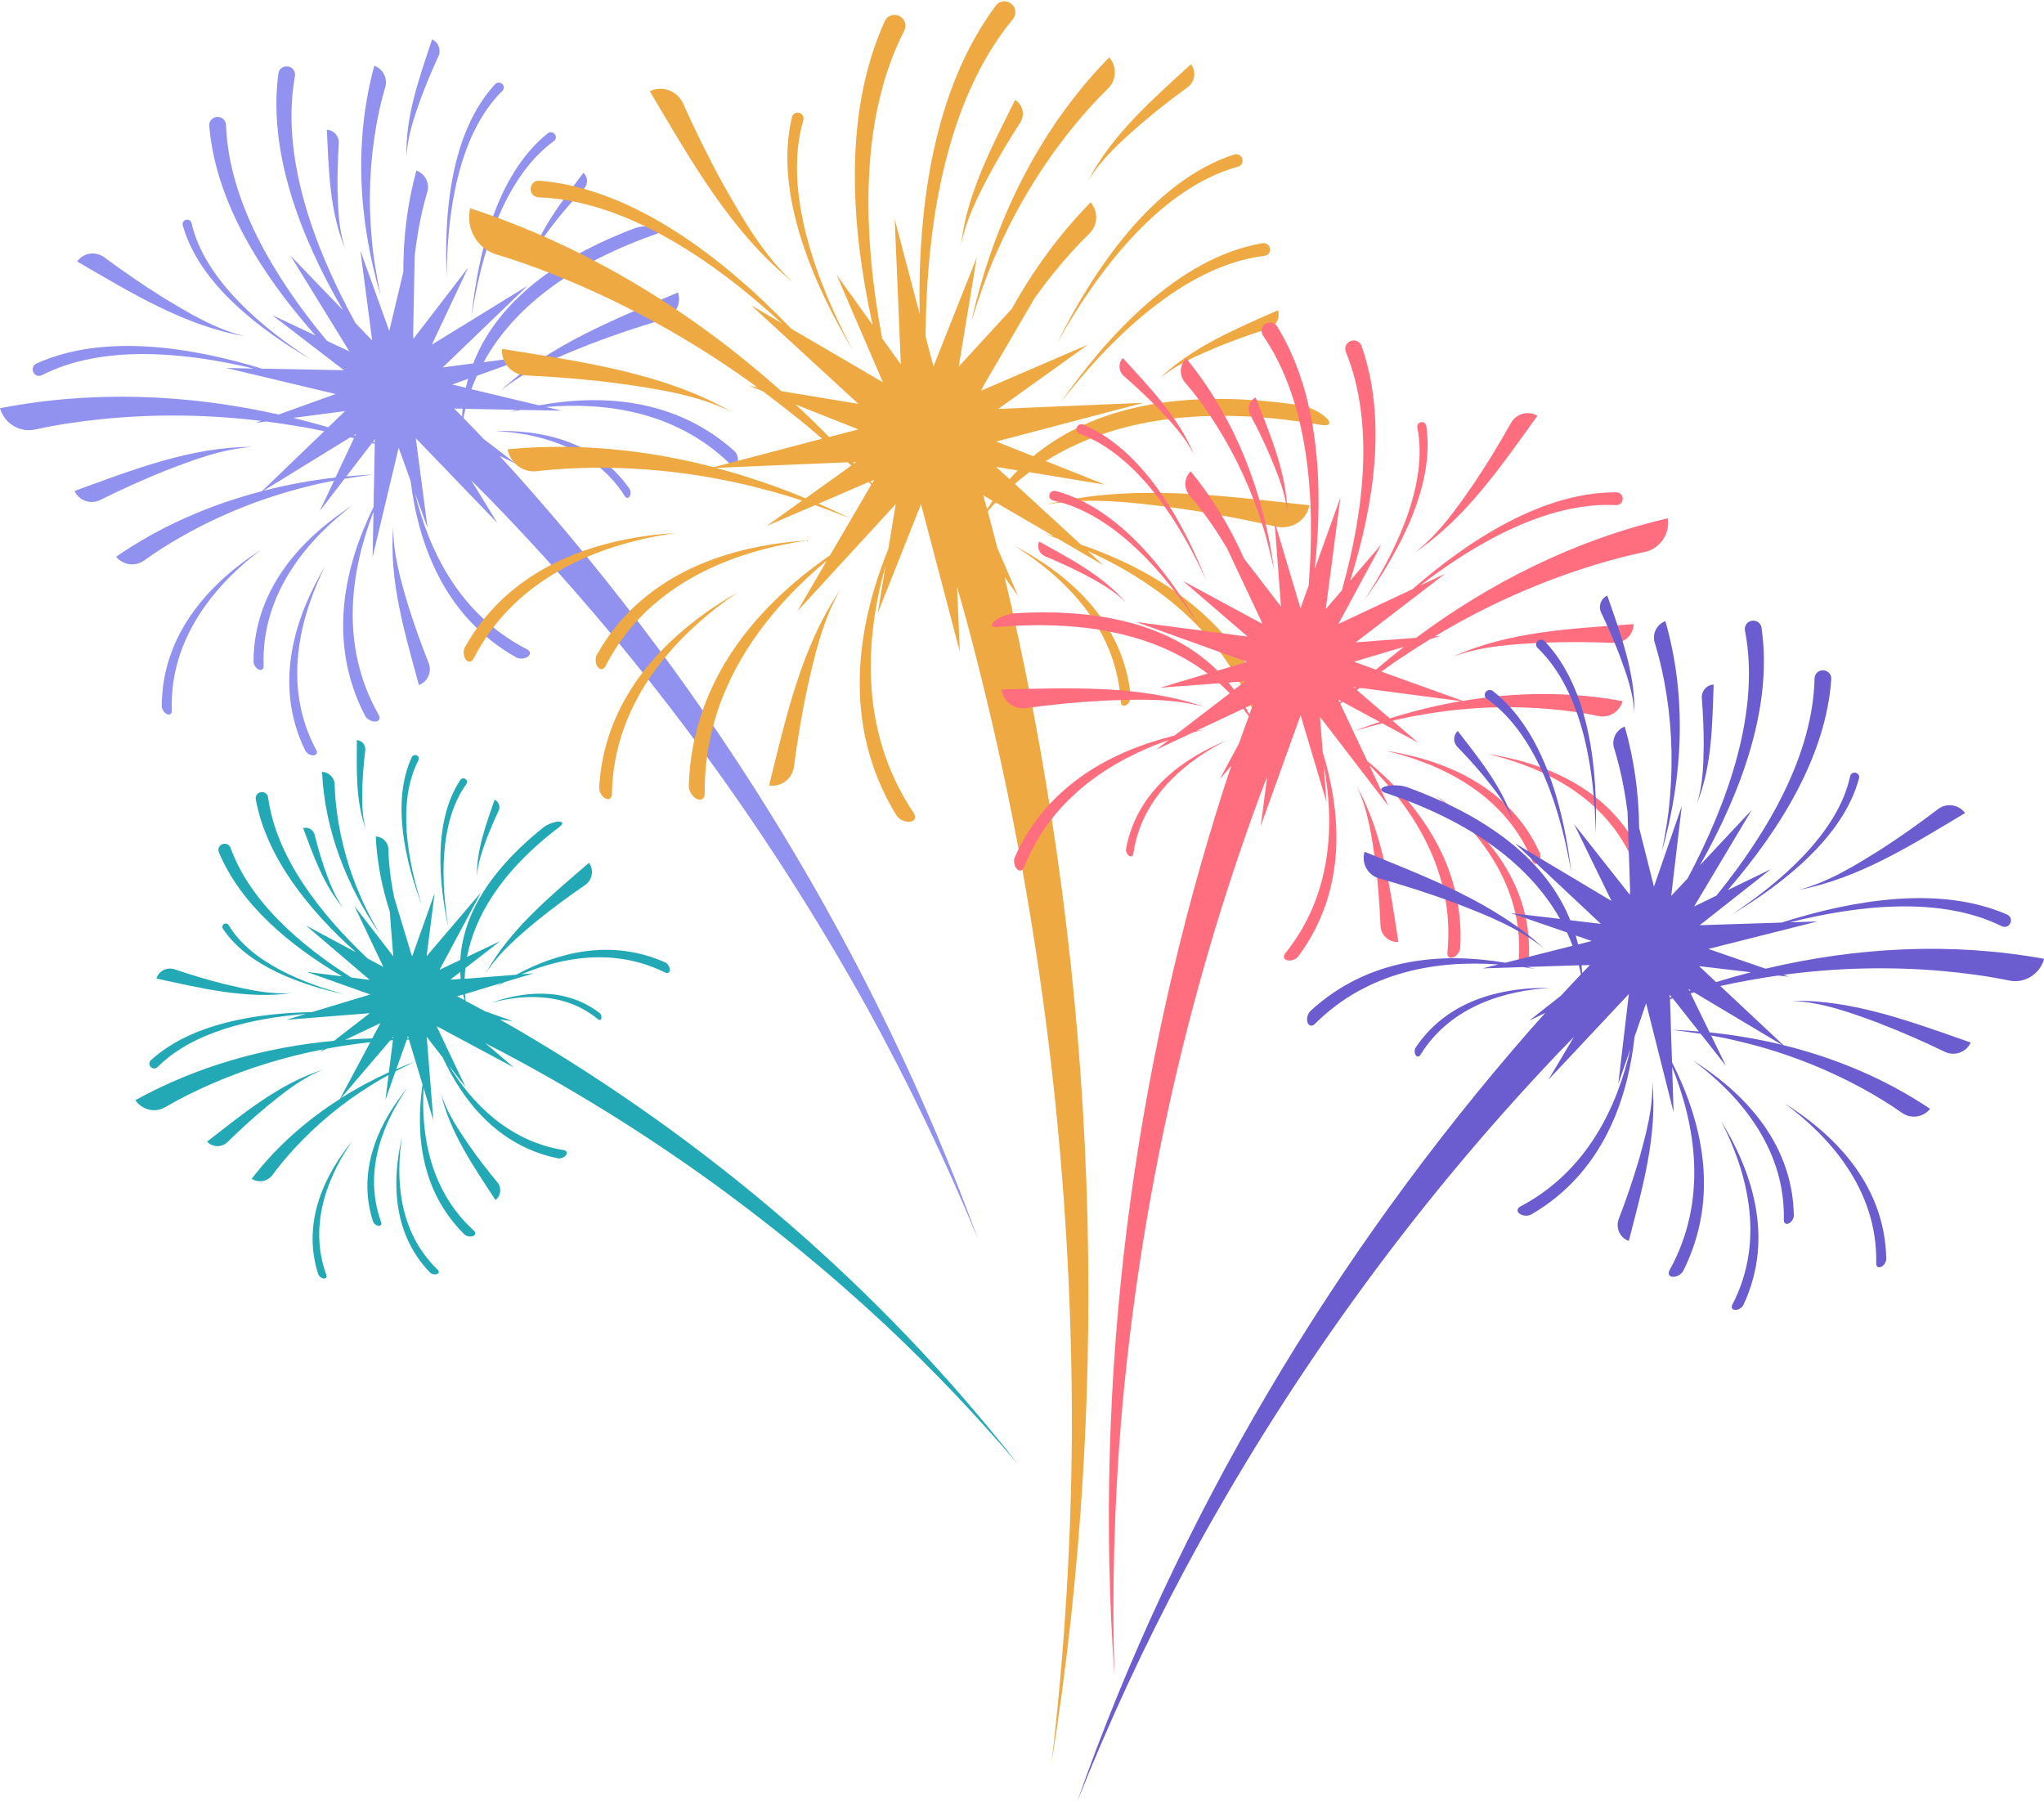 <?xml version="1.0" encoding="UTF-8"?><svg xmlns="http://www.w3.org/2000/svg" xmlns:xlink="http://www.w3.org/1999/xlink" height="401.3" preserveAspectRatio="xMidYMid meet" version="1.0" viewBox="-0.0 6.2 455.2 401.3" width="455.2" zoomAndPan="magnify"><g fill="#9192ef" id="change1_1"><path d="M104.99,76.88c2.01-13.21,6.84-30.85,18.36-39.27,.48-.35,.59-.99,.25-1.46l-.02-.03c-.37-.5-1.11-.62-1.6-.23-11.52,9.26-15.59,27.21-16.99,40.98Z"/><path d="M99.49,67.97c.04-13.36,2.24-31.52,12.39-41.54,.42-.41,.44-1.07,.03-1.48l-.02-.02c-.44-.45-1.19-.45-1.61,.01-10.04,10.85-11.43,29.21-10.79,43.03Z"/><path d="M146.33,56.83l-.07-.02c-1.27-.39-3.56-.29-4.91,.22-21.81,8.26-31.83,19.47-35.96,30.1l-6.79,.89,14.81-14.25,4.09-3.93-4.83,2.97-16.5,10.15,6.06-12.86,2.04-4.33-2.91,3.79-9.28,12.08c-.02-.29-.05-.59-.07-.88l.34-17.57c.22-1.91,.49-3.81,.82-5.7,.51-2.87,1.16-5.78,1.99-8.54,.59-1.98-.49-4.07-2.43-4.78-2.02,7.4-2.94,15-2.91,22.6l-3.13,13.13-4.81-13.38-1.62-4.5,.62,4.74,2,15.25-3.71-3.85c-9.34-17.05-16.7-37.19-13.49-54.98,.18-.99-.43-1.94-1.4-2.15h-.06c-1.04-.24-2.08,.45-2.22,1.51-2.34,17.55,4.89,36.42,14.39,52.75l-7.77-8.07-3.93-4.09,2.97,4.83,10.15,16.5-5-2.35c-11.76-14.15-21.88-31.13-22.47-48.06-.04-1-.83-1.8-1.83-1.81h-.06c-1.06,0-1.93,.9-1.85,1.96,1.38,16.9,11.6,33.13,23.66,46.72l-5.32-2.51-4.33-2.04,3.79,2.91,12.2,9.37-18.25-.35c-16.07-4.89-35.41-7.88-50.28-1.12-.74,.34-1.02,1.25-.62,1.97l.02,.04c.38,.67,1.21,.9,1.89,.55,13.41-6.86,31.64-5.16,47.09-1.47h-.4l-5.67-.12,5.51,1.31,18.85,4.49-12.68,4.56c-20.33-4.54-41.44-5.41-62.06-1.4,.97,3.39,4.39,5.49,7.83,4.74,4.81-1.06,9.85-1.8,14.8-2.31,11.77-1.19,23.71-1.05,35.49,.39l-1.25,.45,2.39-.31c2.17,.28,4.33,.59,6.48,.96,2.17,.33,4.33,.75,6.47,1.2l-10.16,9.78-3.72,3.58c-11.53,2.99-22.58,7.77-32.48,14.6,1.54,1.87,4.29,2.26,6.25,.83,2.75-1.99,5.72-3.85,8.7-5.53,8.64-4.86,17.97-8.56,27.62-10.93,1.98-.52,3.97-.95,5.98-1.33l-1.16,2.46-2.04,4.33,2.91-3.79,2.62-3.41c2.14-.36,4.29-.67,6.45-.96-2.02,.1-4.04,.26-6.06,.45l5.72-7.44c.21,.06,.41,.11,.62,.17l-.27,14.07c-6.27,12.74-10.55,29.78-1.9,46.47,.41,.79,1.51,1.38,2.36,1.3h.05c.8-.09,1.07-.74,.64-1.48-8.91-15.62-6.1-32.47-1.16-45.23l-.09,4.43-.11,5.67,1.31-5.51,4.49-18.85,2.66,7.39c1.72,13.88,7.39,30.22,23.52,39.3,.76,.43,1.99,.33,2.64-.2l.04-.03c.61-.5,.48-1.18-.27-1.57-15.04-7.69-21.89-22.04-24.95-34.79l1.18,3.27,1.62,4.5-.62-4.74-2-15.25,14.25,14.81,3.93,4.08-2.97-4.83-2.88-4.68c1.22,1.22,2.44,2.44,3.65,3.66,33.09,33.92,61.53,72.36,84.53,113.82,9.16,16.66,17.42,33.84,24.68,51.46-22.98-62.87-58.61-121.02-103.3-170.84-1.08-1.18-2.16-2.36-3.24-3.53l3.6,1.7-3.79-2.91-3.35-2.57c-1.49-1.57-2.98-3.13-4.5-4.68,.13-.67,.27-1.34,.44-2.03l11.58,.22c-.63,.15-1.26,.31-1.88,.48,.88-.16,1.78-.32,2.71-.46l3.36,.06,5.67,.11-3.5-.83c13.14-1.11,28.91,.91,41.02,12.71,.61,.6,1.31,.5,1.59-.25l.02-.04c.3-.8,0-2.01-.67-2.6-13.35-11.98-29.96-12.64-43.53-10.18l-.45-.11-14.59-3.48c.36-.98,.76-1.98,1.21-2.98l7.92-2.85,4.5-1.62-4.74,.62-6.16,.81c5.61-10.25,16.8-20.96,38.35-28.52,1.33-.47,1.49-1.12,.29-1.48Zm-71.62,55.71c-5.41,.62-10.77,1.6-16.04,2.95l4.11-2.53,15.25-9.38c.27,.07,.53,.13,.8,.2l-4.12,8.76Zm4.39-9.33c-.1-.03-.2-.06-.3-.1l.49-.3-.19,.4Zm-5.99-1.86c-2.58-.75-5.18-1.45-7.79-2.09l11.53-1.51-3.74,3.6Zm10.35,3.36c-.14-.05-.27-.1-.41-.15l.42-.55v.7Zm19.43-5.76c-.58-.59-1.17-1.18-1.75-1.77l1.87,.04c-.05,.58-.09,1.16-.12,1.73Zm.85-6.39l-3.04-.73,3.54-1.27c-.19,.67-.35,1.34-.5,2Z"/><path d="M110.13,102.17c9.29,.46,21.93,3.36,29.03,14.54,.29,.46,.75,.51,1.03,.08l.02-.02c.3-.45,.3-1.26-.03-1.72-7.68-11.07-20.45-13.13-30.05-12.87Z"/><path d="M56.46,153.51c0,.72,.56,1.56,1.2,1.81h.03c.6,.25,1.04-.11,1.02-.8-.59-16.68,10.49-28.72,19.82-35.81-10.17,6.57-21.99,17.81-22.07,34.8Z"/><path d="M58.09,128.64c-10.17,6.57-21.99,17.81-22.07,34.8,0,.72,.56,1.56,1.2,1.81h.03c.6,.25,1.04-.11,1.02-.8-.59-16.68,10.49-28.72,19.82-35.81Z"/><path d="M67.95,173.31c.31,.65,1.19,1.15,1.88,1.1h.04c.65-.05,.88-.58,.55-1.19-7.89-14.71-3.26-30.4,1.98-40.89-6.22,10.39-11.87,25.69-4.45,40.97Z"/><path d="M42.67,55.91c-.12-.53-.62-.88-1.16-.77h-.03c-.57,.11-.94,.68-.78,1.24,3.64,13.11,17.46,23.45,28.69,29.96-10.53-6.79-23.8-17.64-26.72-30.42Z"/><path d="M82.8,59.4c-.81-8.41-.47-16.94,1-25.24,.51-2.87,1.16-5.78,1.99-8.54,.59-1.98-.49-4.07-2.43-4.78-4.59,16.81-3.5,34.62,1.41,51.18-.85-4.17-1.64-8.36-1.98-12.61Z"/><path d="M124.02,55.12c1.91-2.38,3.94-4.69,6.03-6.9,.96-1.01,.91-2.61-.13-3.54-4.72,6.31-9.84,12.72-12.12,20.35,1.38-3.69,3.82-6.84,6.22-9.91Z"/><path d="M95.46,153.84c-1.71-4.29-3.28-8.67-4.64-13.09-1.67-5.67-3.35-11.47-3.23-17.44-1.06,12.03,2.57,23.92,5.7,35.44,1.98-.73,2.95-2.95,2.16-4.92Z"/><path d="M111.36,93.33c5.83-4.78,12.9-7.64,19.83-10.41,5.45-2.1,11.03-3.96,16.62-5.61,2.56-.76,4.01-3.44,3.19-5.98-13.89,5.89-28.53,11.56-39.64,22Z"/><path d="M90.53,41.21c.15-4.46,1.64-8.72,3.11-12.88,1.2-3.24,2.54-6.45,3.99-9.58,.66-1.43,.04-3.13-1.41-3.76-2.8,8.47-6,17.2-5.69,26.22Z"/><path d="M72.79,35.1c.43,8.92,.58,18.2,4.1,26.51-1.46-4.21-1.6-8.72-1.72-13.14-.05-3.46,.06-6.93,.28-10.37,.1-1.58-1.09-2.93-2.67-3Z"/><path d="M36.27,72.43c-4.47-2.79-8.83-5.8-13.05-8.93-1.93-1.43-4.66-1.03-6.04,.94,11.77,6.81,23.79,14.29,37.33,16.64-6.6-1.61-12.49-5.16-18.24-8.65Z"/><path d="M36.78,111.04c6.28-2.43,12.7-4.88,19.48-5.31-13.75-.07-26.89,5.18-39.68,9.81,1.02,2.18,3.63,3.06,5.78,1.99,4.7-2.34,9.53-4.53,14.42-6.5Z"/></g><g fill="#eea942" id="change2_1"><path d="M236.11,95.96c10.6-13.67,27.19-30.55,45.51-32.8,.76-.09,1.3-.74,1.21-1.5v-.04c-.1-.8-.87-1.4-1.67-1.26-18.86,3.2-34.79,20.92-45.05,35.6Z"/><path d="M235.51,82.44c8.48-15.08,22.41-34.21,40.2-39.13,.74-.2,1.17-.93,.97-1.66v-.04c-.22-.78-1.07-1.26-1.84-1-18.19,5.94-31.34,25.8-39.34,41.83Z"/><path d="M295.47,99.39l-.06-.07c-1.2-1.24-3.83-2.57-5.69-2.85-29.86-4.42-48.25,1.93-59.62,11.34l-8.24-3.28,25.73-6.77,7.1-1.86-7.33,.31-25.05,1.06,14.96-10.72,5.03-3.6-5.69,2.45-18.1,7.8c.16-.35,.32-.7,.48-1.04l11.46-19.64c1.45-2.02,2.95-4,4.52-5.92,2.39-2.92,4.96-5.8,7.64-8.4,1.92-1.86,2.02-4.91,.27-6.94-6.95,7.09-12.78,15.1-17.55,23.71l-11.82,12.86,3-18.16,1.01-6.11-2.29,5.75-7.35,18.5-1.76-6.7c.2-25.15,4.58-52.57,19.44-70.65,.82-1,.74-2.46-.23-3.32l-.06-.05c-1.03-.92-2.64-.79-3.47,.32-13.71,18.36-17.44,44.24-17,68.69l-3.69-14.02-1.86-7.1,.31,7.33,1.06,25.05-4.17-5.81c-4.37-23.41-5.09-48.98,4.92-68.49,.59-1.15,.2-2.56-.93-3.2l-.06-.04c-1.2-.68-2.75-.21-3.32,1.05-9.1,19.97-7.78,44.75-2.72,67.72l-4.43-6.19-3.61-5.03,2.45,5.68,7.88,18.28-20.4-11.91c-15.07-15.66-35.06-31.24-56.12-32.98-1.05-.09-1.94,.77-1.94,1.83v.06c0,.99,.8,1.78,1.79,1.81,19.48,.71,39.01,14.12,54.15,28.04l-.45-.26-6.34-3.7,5.4,4.96,18.46,16.96-17.21-2.84c-20.11-17.96-43.42-32.26-69.26-40.72-1.05,4.44,1.5,8.98,5.87,10.29,6.11,1.84,12.26,4.17,18.18,6.72,14.06,6.08,27.46,13.77,39.86,22.83l-1.7-.28,2.9,1.15c2.27,1.68,4.52,3.4,6.71,5.17,2.24,1.75,4.42,3.57,6.55,5.44l-17.65,4.64-6.47,1.7c-14.92-3.89-30.42-5.46-45.91-3.99,.56,3.09,3.42,5.26,6.54,4.88,4.36-.52,8.89-.74,13.33-.77,12.83-.04,25.71,1.66,38.11,5.06,2.56,.66,5.09,1.43,7.59,2.26l-2.86,2.05-5.03,3.61,5.68-2.45,5.11-2.2c2.65,.94,5.28,1.95,7.9,2.98-2.35-1.16-4.73-2.26-7.13-3.31l11.15-4.81c.2,.19,.4,.39,.59,.58l-9.18,15.73c-15.12,10.45-30.71,27.01-31.46,51.32-.04,1.15,.83,2.52,1.84,2.95l.05,.02c.95,.41,1.67-.16,1.66-1.27-.22-23.27,13.59-40.54,27.21-51.85l-2.89,4.95-3.7,6.34,4.96-5.4,16.96-18.46-1.66,10.03c-6.81,16.77-10.7,38.82,1.79,59.25,.59,.97,2.04,1.63,3.11,1.44h.06c1.01-.19,1.29-1.05,.68-1.95-12.15-18.17-10.84-38.72-6.25-55.05l-.73,4.44-1.01,6.11,2.29-5.75,7.35-18.5,6.77,25.73,1.87,7.1-.31-7.33-.3-7.1c.61,2.15,1.22,4.3,1.82,6.44,16.01,59.2,23.9,120.58,23.75,181.95-.16,24.6-1.65,49.23-4.56,73.72,13.67-85.55,10.09-173.74-9-258.23-.47-2.02-.95-4.03-1.44-6.04l3,4.19-2.45-5.69-2.16-5.01c-.69-2.71-1.4-5.42-2.13-8.12,.56-.67,1.15-1.34,1.77-2.01l12.94,7.55c-.81-.23-1.63-.44-2.42-.65,1.1,.37,2.22,.77,3.35,1.19l3.75,2.19,6.34,3.7-3.43-3.15c15.55,7.03,32.09,19.26,38.35,40.23,.32,1.06,1.17,1.39,1.96,.72l.05-.04c.84-.71,1.26-2.27,.89-3.36-7.53-21.96-25.89-33.18-42.78-38.96l-.44-.41-14.3-13.13c1.02-.89,2.1-1.76,3.25-2.61l10.74,1.77,6.11,1.01-5.75-2.29-7.47-2.97c12.81-8.05,32.2-13.1,61.33-8.04,1.8,.31,2.39-.33,1.26-1.49Zm-116.07,17.79c-6.5-2.7-13.19-4.98-19.99-6.78l6.25-.27,23.15-.98c.26,.24,.52,.48,.78,.73l-10.18,7.3Zm10.85-7.77c-.09-.1-.19-.2-.28-.3l.74-.03-.46,.33Zm-5.6-5.88c-2.44-2.48-4.94-4.91-7.49-7.27l13.99,5.56-6.5,1.71Zm9.58,10.32c-.12-.14-.25-.28-.37-.42l.83-.36-.45,.78Zm25.6,5.76c-.28-1.04-.57-2.07-.87-3.11l2.1,1.22c-.43,.63-.84,1.26-1.23,1.89Zm4.99-6.69l-2.98-2.74,4.8,.79c-.63,.64-1.24,1.29-1.82,1.95Z"/><path d="M225.97,127.79c10.21,6.37,22.67,17.63,23.63,34.74,.04,.71,.52,1.04,1.12,.74l.03-.02c.63-.32,1.13-1.23,1.06-1.97-1.69-17.36-14.83-27.73-25.84-33.5Z"/><path d="M132.94,151.96c-.46,.81-.35,2.11,.21,2.81l.03,.04c.53,.65,1.26,.51,1.67-.28,9.85-19.22,29.97-25.84,44.99-27.97-15.64,1.02-36.08,6.27-46.9,25.41Z"/><path d="M150.45,124.89c-15.64,1.02-36.08,6.27-46.9,25.41-.46,.81-.35,2.11,.21,2.81l.03,.04c.53,.65,1.26,.51,1.67-.28,9.85-19.22,29.97-25.84,44.99-27.97Z"/><path d="M133.43,181.59c-.05,.93,.62,2.05,1.43,2.43l.04,.02c.76,.35,1.35-.1,1.37-.99,.36-21.6,15.49-36.41,28.03-44.96-13.58,7.81-29.61,21.55-30.87,43.5Z"/><path d="M178.9,32.97c.2-.67-.15-1.38-.82-1.61h-.04c-.71-.25-1.48,.16-1.66,.88-4.15,17.12,4.94,37.52,13.53,51.96-7.62-14.32-15.77-34.95-11.01-51.24Z"/><path d="M222.06,62.22c4.39-10.02,10.16-19.45,17.05-27.9,2.39-2.92,4.96-5.8,7.64-8.4,1.92-1.86,2.02-4.91,.27-6.94-15.79,16.1-25.79,36.92-30.68,58.73,1.67-5.26,3.42-10.49,5.71-15.5Z"/><path d="M271.33,83.38c3.66-1.48,7.41-2.81,11.17-4,1.72-.54,2.67-2.38,2.08-4.08-9.32,4.15-19.14,8.16-26.53,15.36,3.88-3.3,8.63-5.32,13.28-7.28Z"/><path d="M176.81,176.93c.78-5.92,1.77-11.87,3.02-17.72,1.69-7.46,3.45-15.08,7.35-21.74-8.79,12.92-12.18,28.65-15.91,43.65,2.7,.42,5.19-1.48,5.55-4.19Z"/><path d="M232.94,118.58c9.6-1.73,19.39-.5,28.98,.75,7.48,1.07,14.96,2.48,22.32,4.14,3.37,.76,6.71-1.36,7.38-4.75-19.41-2.1-39.53-4.93-58.68-.13Z"/><path d="M242.27,46.54c2.98-4.94,7.35-8.82,11.64-12.59,3.4-2.91,6.94-5.69,10.55-8.31,1.65-1.2,2.01-3.51,.77-5.14-8.51,7.81-17.62,15.66-22.96,26.04Z"/><path d="M226.07,28.45c-5.14,10.35-10.83,20.94-12.08,32.55,1.01-5.68,3.69-10.87,6.34-15.93,2.12-3.94,4.44-7.8,6.86-11.55,1.11-1.72,.62-4-1.13-5.07Z"/><path d="M161.24,47.6c-3.29-5.97-6.32-12.12-9.11-18.33-1.28-2.84-4.61-4.1-7.42-2.75,9.01,15.12,17.87,31.16,31.7,42.35-6.44-5.98-10.86-13.71-15.16-21.28Z"/><path d="M137.48,91.55c8.63,1.22,17.43,2.49,25.36,6.29-15.49-8.75-33.66-11.11-51.03-13.94-.23,3.11,2.17,5.75,5.28,5.9,6.79,.32,13.63,.89,20.39,1.75Z"/></g><g fill="#ff6e7f" id="change3_1"><path d="M267.32,146c-7.23-11.24-18.84-25.37-32.79-28.34-.58-.12-.95-.66-.83-1.23v-.03c.14-.61,.77-1.02,1.37-.86,14.3,3.75,25.35,18.47,32.25,30.47Z"/><path d="M268.7,135.63c-5.5-12.18-14.92-27.86-28.28-32.85-.55-.21-.84-.79-.64-1.34v-.03c.23-.59,.91-.89,1.49-.65,13.59,5.81,22.36,21.99,27.42,34.87Z"/><path d="M222.26,145.83c22.76-1.91,37.35,3.3,46.66,10.37l-5.96,1.78-4.58,1.37,4.77-.36,8.39-.63c.82,.73,1.59,1.47,2.32,2.23l-11.9,9.13-.37,.28c-13.39,3.3-28.29,10.69-35.58,27.07-.36,.81-.14,2.04,.46,2.65l.03,.03c.56,.57,1.24,.37,1.56-.42,6.24-15.71,19.81-24,32.26-28.35l-2.85,2.19,5.13-2.42,3.04-1.43c.9-.25,1.79-.48,2.66-.69-.63,.1-1.27,.21-1.91,.33l10.48-4.93c.43,.56,.84,1.12,1.23,1.67-.75,2.03-1.48,4.06-2.2,6.11l-2,3.71-2.27,4.21,2.6-3.02c-.51,1.51-1.02,3.03-1.52,4.55-20.45,63.73-29.22,131.36-24.53,198.13-.57-19.05-.04-38.1,1.51-57.05,4.06-47.24,14.32-93.94,30.68-138.42,.6-1.61,1.22-3.22,1.84-4.83l-.71,5.44-.74,5.62,1.92-5.33,6.96-19.34,4.4,14.74,1.37,4.58-.36-4.77-.26-3.47c2.42,12.88,2.02,28.79-8.56,41.94-.53,.66-.37,1.34,.39,1.54h.04c.81,.23,1.97-.18,2.49-.88,11.01-14.88,9.51-32.11,5.41-45.48l-.59-7.83,11.8,15.37,3.45,4.5-2.41-5.13-1.88-4c9.72,9.63,19.17,23.86,17.41,41.76-.08,.85,.43,1.34,1.19,1.09h.04c.81-.28,1.57-1.27,1.62-2.16,1.08-18.76-9.79-32.57-20.72-41.64l-5.99-12.73c.17-.14,.33-.27,.5-.41l8.26,4.46c-1.92,.65-3.83,1.33-5.71,2.06,2.09-.61,4.18-1.21,6.28-1.75l3.78,2.04,4.21,2.27-3.63-3.12-2.06-1.77c1.98-.47,3.98-.89,6-1.23,9.78-1.78,19.81-2.21,29.68-1.3,3.41,.32,6.88,.8,10.2,1.5,2.38,.5,4.72-.97,5.37-3.31-11.82-2.19-23.86-2.04-35.61-.06l-4.86-1.75-13.27-4.77c1.77-1.29,3.57-2.55,5.42-3.74,1.81-1.22,3.66-2.38,5.52-3.52l2.31-.69-1.33,.1c10.16-6.13,21-11.13,32.23-14.85,4.73-1.56,9.62-2.94,14.45-3.93,3.45-.71,5.72-4.03,5.22-7.52-20.46,4.76-39.37,14.17-56.08,26.62l-13.44,1.01,15.37-11.8,4.5-3.45-5.13,2.41-.37,.17c12.59-9.68,28.54-18.67,43.58-17.89,.77,.04,1.43-.51,1.5-1.27v-.04c.08-.81-.55-1.54-1.37-1.54-16.33-.1-32.77,10.53-45.44,21.56l-16.51,7.77,7.31-13.53,2.27-4.21-3.12,3.63-3.83,4.46c5.46-17.33,8.17-36.32,2.52-52.31-.35-1-1.52-1.47-2.49-1.03l-.05,.02c-.91,.41-1.31,1.47-.93,2.4,6.37,15.7,4.07,35.33-.88,53.05l-3.6,4.19,2.52-19.21,.74-5.62-1.92,5.33-3.79,10.54c2-18.79,.9-38.96-8.41-54.03-.56-.91-1.79-1.11-2.65-.48l-.05,.03c-.8,.6-.97,1.71-.4,2.54,10.2,14.93,11.7,36.33,10.14,55.7l-1.81,5.03-4.4-14.74-1.37-4.58,.36,4.77,1.07,14.18-8.22-10.7c-3.08-6.95-7.02-13.51-11.89-19.44-1.48,1.44-1.61,3.79-.26,5.36,1.88,2.19,3.67,4.57,5.31,6.98,1.08,1.59,2.1,3.21,3.07,4.87l7.48,15.9c.1,.28,.2,.56,.3,.83l-13.4-7.24-4.21-2.27,3.63,3.12,10.78,9.27-19.21-2.52-5.62-.74,5.33,1.92,19.34,6.96-6.56,1.96c-8.11-8.02-21.84-14.16-45.12-12.79-1.45,.08-3.57,.93-4.57,1.8l-.05,.05c-.95,.82-.54,1.35,.87,1.24Zm79.91,14.06c.21-.17,.43-.34,.65-.51l17.75,2.33,4.79,.63c-5.36,.92-10.66,2.22-15.85,3.85l-7.34-6.31Zm-.81-.7l.57,.07c-.08,.07-.16,.14-.23,.21l-.33-.29Zm.16-5.62l11.15-3.33c-2.12,1.65-4.21,3.35-6.26,5.09l-4.89-1.76Zm-3.49,8.42l.61,.33c-.11,.1-.21,.2-.31,.3l-.3-.63Zm-20.62,1.78l1.7-.8c-.3,.78-.59,1.55-.88,2.33-.26-.51-.53-1.02-.82-1.53Zm-3.84-5.58l3.75-.28-2.48,1.91c-.4-.54-.82-1.09-1.27-1.62Z"/><path d="M272.95,171.19c-8.29,4.21-18.65,12.03-20.56,25.13-.08,.54-.47,.77-.91,.49l-.02-.02c-.46-.29-.78-1.03-.68-1.59,2.48-13.24,13.3-20.33,22.17-24.02Z"/><path d="M342.91,196.13c.3,.66,.13,1.65-.35,2.15l-.03,.03c-.45,.47-1,.31-1.26-.33-6.27-15.47-21.3-21.93-32.72-24.6,11.96,1.85,27.34,7.28,34.36,22.75Z"/><path d="M331.27,174.1c11.96,1.85,27.34,7.28,34.36,22.75,.3,.66,.13,1.65-.35,2.15l-.03,.03c-.45,.47-1,.31-1.26-.33-6.27-15.47-21.3-21.93-32.72-24.59Z"/><path d="M340.51,218.9c-.02,.72-.62,1.54-1.26,1.77h-.03c-.61,.23-1.04-.15-.99-.84,1.2-16.65-9.44-29.08-18.51-36.51,9.92,6.94,21.32,18.6,20.79,35.58Z"/><path d="M315.64,101.42c-.11-.53,.21-1.05,.74-1.18h.03c.56-.14,1.13,.22,1.22,.8,2.03,13.46-6.36,28.54-13.95,39.07,6.84-10.5,14.52-25.82,11.97-38.68Z"/><path d="M280.43,120.99c-2.69-8.01-6.49-15.66-11.22-22.64-1.64-2.41-3.42-4.8-5.31-6.98-1.35-1.56-1.22-3.92,.26-5.36,11.05,13.47,17.33,30.17,19.61,47.29-.92-4.16-1.91-8.3-3.34-12.32Z"/><path d="M241.06,133.92c-2.72-1.39-5.51-2.67-8.32-3.84-1.29-.54-1.89-2.01-1.33-3.29,6.89,3.83,14.18,7.59,19.37,13.63-2.76-2.81-6.28-4.68-9.72-6.51Z"/><path d="M307.44,212.36c-.19-4.61-.55-9.25-1.11-13.84-.79-5.86-1.63-11.84-4.18-17.23,5.88,10.54,7.42,22.88,9.27,34.68-2.11,.14-3.89-1.49-3.98-3.6Z"/><path d="M268.22,163.63c-7.27-1.98-14.89-1.7-22.35-1.4-5.83,.31-11.68,.89-17.46,1.66-2.65,.35-5.07-1.5-5.36-4.16,15.08-.29,30.76-1.1,45.17,3.9Z"/><path d="M265.94,107.55c-1.96-4.01-5.06-7.29-8.1-10.49-2.42-2.47-4.96-4.85-7.56-7.12-1.19-1.04-1.31-2.84-.24-4.01,6.02,6.59,12.5,13.25,15.9,21.61Z"/><path d="M279.64,94.72c3.25,8.31,6.91,16.85,7.08,25.87-.39-4.44-2.1-8.62-3.8-12.7-1.37-3.17-2.88-6.31-4.5-9.35-.74-1.4-.2-3.12,1.21-3.83Z"/><path d="M328.23,113.88c2.94-4.37,5.69-8.9,8.26-13.48,1.18-2.1,3.83-2.84,5.9-1.61-7.96,11.03-15.88,22.76-27.28,30.44,5.37-4.17,9.3-9.81,13.12-15.35Z"/><path d="M343.53,149.33c-6.72,.35-13.59,.73-19.95,3.11,12.52-5.68,26.66-6.26,40.23-7.25-.04,2.41-2.06,4.28-4.46,4.18-5.25-.22-10.55-.25-15.81-.04Z"/></g><g fill="#6b5dcf" id="change4_1"><path d="M349.98,200.84c-2.18-13.19-7.24-30.76-18.87-39.02-.48-.34-.61-.98-.27-1.46l.02-.03c.36-.51,1.1-.63,1.59-.25,11.64,9.11,15.95,27.01,17.52,40.76Z"/><path d="M355.36,191.87c-.22-13.36-2.65-31.49-12.93-41.37-.43-.41-.46-1.06-.05-1.48l.02-.02c.43-.45,1.18-.46,1.61,0,10.18,10.72,11.81,29.06,11.35,42.89Z"/><path d="M308.7,182.82c21.65,7.27,32.97,17.84,38.72,28.02l-6.17-.73-4.75-.56,4.52,1.56,7.95,2.75c.46,1,.88,1.99,1.25,2.96l-14.54,3.67-.45,.11c-13.6-2.28-30.2-1.41-43.39,10.74-.65,.6-.94,1.82-.63,2.61l.02,.04c.29,.75,.99,.83,1.6,.23,11.96-11.95,27.7-14.18,40.85-13.24l-3.49,.88,5.67-.18,3.36-.11c.92,.13,1.83,.27,2.71,.42-.62-.16-1.25-.31-1.89-.45l11.57-.37c.18,.68,.33,1.36,.46,2.02-1.49,1.57-2.97,3.14-4.44,4.74l-3.31,2.61-3.75,2.96,3.58-1.74c-1.07,1.19-2.13,2.38-3.2,3.57-44.05,50.39-78.92,109-101.08,172.16,7.03-17.71,15.07-34.99,24.01-51.77,22.46-41.76,50.4-80.56,83.05-114.91,1.19-1.24,2.4-2.48,3.6-3.71l-2.81,4.71-2.91,4.87,3.88-4.13,14.06-14.99-1.8,15.27-.56,4.75,1.56-4.52,1.14-3.29c-2.89,12.78-9.56,27.23-24.49,35.11-.74,.39-.87,1.08-.25,1.57l.04,.03c.66,.52,1.89,.61,2.64,.17,16-9.29,21.46-25.7,23-39.6l2.56-7.42,4.74,18.79,1.38,5.5-.18-5.67-.14-4.42c5.1,12.7,8.13,29.51-.58,45.24-.41,.75-.14,1.4,.66,1.47h.05c.85,.08,1.94-.53,2.34-1.32,8.43-16.8,3.93-33.79-2.5-46.44l-.45-14.06c.21-.06,.41-.12,.62-.18l5.81,7.37c-2.02-.17-4.04-.3-6.06-.37,2.16,.27,4.31,.55,6.46,.88l2.66,3.38,2.96,3.76-2.09-4.3-1.19-2.45c2.01,.35,4.01,.76,5.99,1.25,9.68,2.25,19.06,5.83,27.76,10.57,3.01,1.65,6,3.46,8.77,5.42,1.98,1.4,4.72,.98,6.24-.91-9.99-6.7-21.09-11.33-32.67-14.18l-3.77-3.53-10.29-9.64c2.14-.48,4.29-.92,6.45-1.29,2.15-.4,4.3-.74,6.47-1.05l2.39,.28-1.26-.43c11.76-1.59,23.69-1.89,35.48-.85,4.96,.45,10,1.12,14.82,2.12,3.45,.71,6.85-1.44,7.77-4.84-20.67-3.75-41.77-2.6-62.04,2.2l-12.74-4.4,18.79-4.74,5.5-1.38-5.67,.18h-.4c15.4-3.88,33.61-5.81,47.1,.87,.69,.34,1.52,.1,1.88-.57l.02-.04c.39-.72,.1-1.63-.65-1.96-14.95-6.56-34.26-3.32-50.26,1.77l-18.24,.59,12.08-9.52,3.76-2.96-4.3,2.09-5.29,2.57c11.89-13.75,21.9-30.1,23.06-47.02,.07-1.06-.81-1.95-1.87-1.93h-.06c-1,.02-1.78,.83-1.8,1.83-.38,16.94-10.27,34.05-21.85,48.35l-4.97,2.42,9.93-16.63,2.91-4.87-3.88,4.14-7.66,8.17c9.29-16.45,16.27-35.41,13.71-52.93-.15-1.05-1.2-1.73-2.24-1.49h-.06c-.97,.24-1.57,1.2-1.38,2.19,3.44,17.75-3.66,37.99-12.77,55.16l-3.66,3.9,1.8-15.27,.56-4.75-1.56,4.52-4.64,13.44-3.3-13.09c-.07-7.6-1.09-15.19-3.21-22.56-1.93,.74-2.98,2.84-2.37,4.81,.86,2.75,1.55,5.65,2.1,8.52,.36,1.88,.65,3.78,.89,5.69l.57,17.56c-.02,.29-.04,.59-.06,.88l-9.43-11.96-2.96-3.75,2.09,4.3,6.22,12.78-16.63-9.93-4.87-2.91,4.14,3.88,14.99,14.06-6.8-.8c-4.27-10.58-14.43-21.66-36.34-29.63-1.36-.5-3.64-.56-4.91-.16l-.07,.02c-1.19,.38-1.03,1.03,.31,1.48Zm67.79,44.59c.26-.07,.53-.14,.79-.21l15.37,9.18,4.15,2.48c-5.28-1.28-10.66-2.19-16.07-2.75l-4.24-8.7Zm-.47-.96l.49,.29c-.1,.03-.2,.07-.3,.1l-.19-.39Zm2.37-5.09l11.55,1.36c-2.6,.67-5.19,1.4-7.76,2.19l-3.79-3.55Zm-6.54,6.35l.43,.55c-.14,.05-.27,.1-.41,.15l-.02-.7Zm-19.64-6.54l1.87-.06c-.58,.6-1.16,1.19-1.73,1.79-.03-.57-.08-1.15-.14-1.73Zm-1.31-6.64l3.56,1.23-3.03,.77c-.15-.66-.33-1.32-.52-1.99Z"/><path d="M345.17,226.2c-9.28,.58-21.89,3.65-28.84,14.91-.29,.47-.74,.52-1.03,.09l-.02-.02c-.31-.45-.31-1.25,0-1.72,7.53-11.17,20.28-13.39,29.88-13.26Z"/><path d="M399.5,276.84c.01,.72-.54,1.57-1.18,1.83h-.03c-.6,.26-1.04-.1-1.03-.79,.37-16.69-10.86-28.58-20.29-35.55,10.25,6.44,22.21,17.53,22.52,34.52Z"/><path d="M397.55,252c10.25,6.44,22.21,17.53,22.52,34.52,.01,.72-.54,1.57-1.18,1.83h-.03c-.6,.26-1.04-.1-1.03-.79,.37-16.69-10.86-28.58-20.29-35.55Z"/><path d="M388.27,296.79c-.31,.65-1.18,1.17-1.86,1.12h-.04c-.65-.04-.88-.57-.57-1.18,7.7-14.81,2.87-30.44-2.51-40.86,6.36,10.3,12.2,25.53,4.98,40.91Z"/><path d="M412.03,179.07c.11-.53,.61-.88,1.15-.79h.03c.57,.1,.95,.67,.8,1.22-3.47,13.16-17.15,23.68-28.3,30.33,10.45-6.93,23.57-17.95,26.32-30.77Z"/><path d="M371.94,183.08c.7-8.42,.25-16.95-1.33-25.23-.55-2.86-1.24-5.76-2.1-8.52-.62-1.97,.44-4.08,2.37-4.81,4.81,16.75,3.95,34.57-.75,51.19,.8-4.18,1.54-8.38,1.82-12.63Z"/><path d="M330.67,179.34c-1.94-2.36-4-4.64-6.12-6.82-.97-1-.94-2.6,.09-3.54,4.8,6.25,10.01,12.59,12.38,20.19-1.42-3.67-3.91-6.79-6.35-9.83Z"/><path d="M360.5,277.67c1.65-4.31,3.16-8.71,4.47-13.15,1.59-5.69,3.2-11.51,3-17.48,1.22,12.01-2.26,23.95-5.24,35.52-1.99-.71-2.98-2.91-2.23-4.89Z"/><path d="M343.82,217.38c-5.89-4.7-13-7.47-19.96-10.15-5.48-2.03-11.08-3.82-16.69-5.4-2.57-.72-4.06-3.39-3.27-5.94,13.96,5.71,28.68,11.19,39.92,21.49Z"/><path d="M363.97,164.99c-.21-4.45-1.75-8.69-3.28-12.84-1.24-3.23-2.63-6.42-4.11-9.53-.68-1.43-.08-3.13,1.37-3.77,2.91,8.44,6.22,17.12,6.03,26.14Z"/><path d="M381.63,158.65c-.31,8.92-.34,18.21-3.76,26.56,1.41-4.23,1.49-8.74,1.55-13.16,0-3.46-.15-6.93-.42-10.37-.12-1.57,1.05-2.95,2.63-3.03Z"/><path d="M418.64,195.51c4.43-2.85,8.75-5.91,12.93-9.1,1.91-1.46,4.64-1.09,6.05,.86-11.68,6.96-23.6,14.6-37.11,17.12,6.58-1.7,12.42-5.32,18.13-8.89Z"/><path d="M418.63,234.12c-6.31-2.35-12.76-4.72-19.55-5.05,13.75-.25,26.96,4.83,39.8,9.3-.99,2.19-3.59,3.11-5.76,2.07-4.73-2.28-9.59-4.41-14.5-6.31Z"/></g><g fill="#23a9b5" id="change5_1"><path d="M99.86,212.81c-1.61-9.81-2.22-23.41,4-32.01,.26-.36,.19-.84-.16-1.09h-.02c-.38-.29-.93-.2-1.18,.19-6.04,9.2-4.81,22.84-2.64,32.91Z"/><path d="M93.93,207.76c-3.03-9.47-5.64-22.83-.74-32.25,.2-.39,.07-.86-.32-1.06h-.02c-.41-.23-.94-.06-1.14,.37-4.62,9.98-1.4,23.3,2.22,32.94Z"/><path d="M124.54,189.15h-.05c-.99,.02-2.58,.61-3.43,1.28-13.55,10.84-18.08,21.08-18.56,29.55l-4.61,2.19,7.22-13.48,1.99-3.72-2.74,3.21-9.36,10.97,1.34-10.5,.45-3.53-1.19,3.35-3.8,10.68c-.08-.2-.17-.41-.25-.61l-3.78-12.51c-.28-1.4-.53-2.81-.73-4.22-.29-2.15-.5-4.36-.55-6.5-.03-1.54-1.28-2.77-2.81-2.83,.27,5.71,1.36,11.3,3.11,16.67l.79,10.01-6.47-8.37-2.18-2.82,1.53,3.22,4.91,10.34-3.51-1.88c-10.52-9.93-20.35-22.51-22.15-35.84-.1-.74-.75-1.28-1.49-1.2h-.04c-.79,.08-1.37,.81-1.22,1.59,2.36,12.96,11.81,24.66,22.27,34.05l-7.35-3.94-3.72-1.99,3.21,2.74,10.97,9.36-4.08-.52c-11.57-7.32-22.62-17.03-26.92-28.88-.25-.7-1-1.09-1.71-.86h-.04c-.75,.25-1.16,1.09-.86,1.82,4.85,11.65,15.8,20.8,27.46,27.66l-4.34-.55-3.53-.45,3.35,1.19,10.78,3.84-13,3.93c-12.49,.22-26.88,2.54-35.86,10.72-.45,.41-.44,1.12,.01,1.53l.02,.02c.42,.39,1.06,.36,1.47-.04,7.92-7.93,21.22-10.9,33-11.83l-.29,.09-4.04,1.22,4.21-.33,14.37-1.14-7.93,6.14c-15.44,1.44-30.58,5.66-44.26,13.23,1.46,2.18,4.37,2.88,6.63,1.56,3.16-1.85,6.56-3.53,9.95-5.03,8.06-3.54,16.55-6.17,25.22-7.85l-.78,.61,1.62-.77c1.6-.3,3.2-.57,4.81-.8,1.61-.26,3.23-.46,4.86-.63l-4.95,9.25-1.81,3.39c-7.48,4.76-14.21,10.67-19.65,17.78,1.52,.97,3.55,.62,4.62-.84,1.49-2.04,3.17-4.04,4.89-5.91,5-5.42,10.76-10.18,17.05-14.07,1.28-.82,2.59-1.58,3.93-2.31l-.26,2.01-.45,3.53,1.19-3.35,1.07-3.01c1.43-.75,2.89-1.46,4.34-2.16-1.41,.53-2.8,1.11-4.18,1.71l2.34-6.58c.16,0,.32-.01,.48-.02l3.03,10.02c-1.52,10.46-.65,23.5,9.3,33.34,.47,.47,1.38,.63,1.96,.38h.03c.55-.25,.59-.78,.12-1.21-9.89-9.02-11.75-21.59-11.18-31.76l.95,3.15,1.22,4.04-.33-4.21-1.14-14.37,3.57,4.62c4.4,9.43,12.16,19.7,25.65,22.44,.64,.13,1.48-.22,1.82-.75l.02-.03c.32-.49,.07-.95-.55-1.05-12.41-2-20.55-10.59-25.63-18.92l1.58,2.05,2.18,2.81-1.53-3.21-4.91-10.34,13.48,7.22,3.72,1.99-3.21-2.74-3.11-2.65c1.15,.58,2.29,1.17,3.42,1.76,31.2,16.43,60.14,37.14,85.92,61.22,10.3,9.7,20.09,19.97,29.26,30.78-30.67-39.25-69.22-72.26-112.28-97.29-1.03-.59-2.07-1.18-3.1-1.76l2.94,.38-3.35-1.19-2.96-1.05c-1.41-.77-2.83-1.53-4.26-2.28-.06-.5-.12-1.01-.15-1.54l8.25-2.49c-.41,.25-.82,.51-1.22,.77,.59-.32,1.19-.63,1.81-.95l2.39-.72,4.04-1.22-2.67,.21c9.05-3.8,20.67-5.98,31.95-.4,.57,.28,1.04,.05,1.07-.54v-.03c.03-.63-.46-1.42-1.07-1.69-12.19-5.42-24.11-2.09-33.15,2.76l-.35,.03-11.13,.88c.03-.78,.08-1.57,.17-2.39l4.95-3.83,2.82-2.18-3.22,1.53-4.18,1.98c1.63-8.54,7.09-18.69,20.62-28.98,.84-.64,.8-1.13-.13-1.12Zm-37.94,55.85c-3.68,1.68-7.26,3.6-10.68,5.77l2.33-2.74,8.65-10.13c.2-.01,.41-.03,.61-.04l-.91,7.14Zm.97-7.61c-.08,0-.16,0-.23,0l.28-.32-.04,.32Zm-4.67,.06c-2,.06-4,.16-6,.31l7.82-3.71-1.83,3.41Zm8.1,0c-.11,0-.22,0-.32,0l.17-.49,.15,.5Zm12.45-8.53c-.55-.29-1.1-.57-1.65-.85l1.34-.4c.1,.43,.2,.84,.31,1.26Zm-.86-4.72l-2.32,.18,2.21-1.71c.02,.52,.06,1.03,.11,1.53Z"/><path d="M109.29,229.54c6.68-1.8,16.3-2.64,23.88,3.65,.31,.26,.64,.19,.75-.18v-.02c.12-.39-.07-.96-.41-1.21-7.97-6.08-17.48-4.61-24.22-2.23Z"/><path d="M83.06,278.18c.16,.51,.75,.98,1.26,1.01h.03c.48,.03,.71-.33,.53-.81-4.24-11.67,.85-22.74,5.83-29.9-5.69,6.98-11.49,17.65-7.66,29.7Z"/><path d="M78.51,260.21c-5.69,6.98-11.49,17.65-7.66,29.7,.16,.51,.75,.98,1.26,1.01h.03c.48,.03,.71-.33,.53-.81-4.24-11.67,.85-22.74,5.83-29.9Z"/><path d="M95.73,289.57c.37,.39,1.11,.54,1.58,.35h.03c.45-.19,.49-.62,.12-.97-8.96-8.61-9.27-20.78-7.96-29.4-2.03,8.78-2.52,20.91,6.24,30.03Z"/><path d="M50.93,212.24c-.21-.35-.64-.48-1-.28h-.02c-.38,.22-.51,.7-.27,1.06,5.58,8.45,17.73,12.61,27.18,14.64-9.01-2.4-20.89-7.04-25.89-15.42Z"/><path d="M80.15,205.52c-2.5-5.77-4.21-11.89-5.07-18.1-.29-2.15-.5-4.36-.55-6.5-.03-1.54-1.28-2.77-2.81-2.83,.6,12.95,5.45,25.31,12.73,35.91-1.56-2.76-3.08-5.54-4.29-8.47Z"/><path d="M108.35,193.05c.81-2.12,1.71-4.22,2.69-6.27,.45-.94,.04-2.06-.9-2.48-1.9,5.55-4.06,11.26-3.92,17.19,.13-2.93,1.14-5.72,2.13-8.44Z"/><path d="M110.75,269.48c-2.19-2.65-4.31-5.39-6.28-8.21-2.48-3.63-5-7.35-6.28-11.61,2,8.76,7.3,16.34,12.16,23.79,1.24-.97,1.41-2.76,.41-3.98Z"/><path d="M108.14,223c3.03-4.72,7.38-8.36,11.66-11.91,3.38-2.73,6.9-5.33,10.48-7.78,1.64-1.12,2.05-3.36,.89-4.97-8.48,7.35-17.55,14.72-23.03,24.66Z"/><path d="M81.46,190.87c-.91-3.19-.84-6.55-.75-9.83,.1-2.57,.32-5.15,.63-7.7,.14-1.17-.69-2.22-1.86-2.33-.04,6.64-.31,13.55,1.98,19.86Z"/><path d="M67.5,190.61c2.35,6.21,4.58,12.76,8.98,17.83-2-2.65-3.13-5.81-4.23-8.91-.83-2.44-1.55-4.92-2.18-7.41-.29-1.14-1.44-1.83-2.58-1.51Z"/><path d="M50.18,225.41c-3.8-.95-7.58-2.08-11.29-3.34-1.7-.57-3.53,.34-4.06,2.05,9.89,2.13,20.12,4.67,30.24,3.23-5.04,.37-10.02-.79-14.9-1.95Z"/><path d="M59.39,252.62c3.89-3.16,7.87-6.37,12.58-8.22-9.75,3.1-17.86,9.83-25.85,16.04,1.22,1.31,3.27,1.34,4.55,.09,2.79-2.74,5.71-5.39,8.72-7.9Z"/></g></svg>